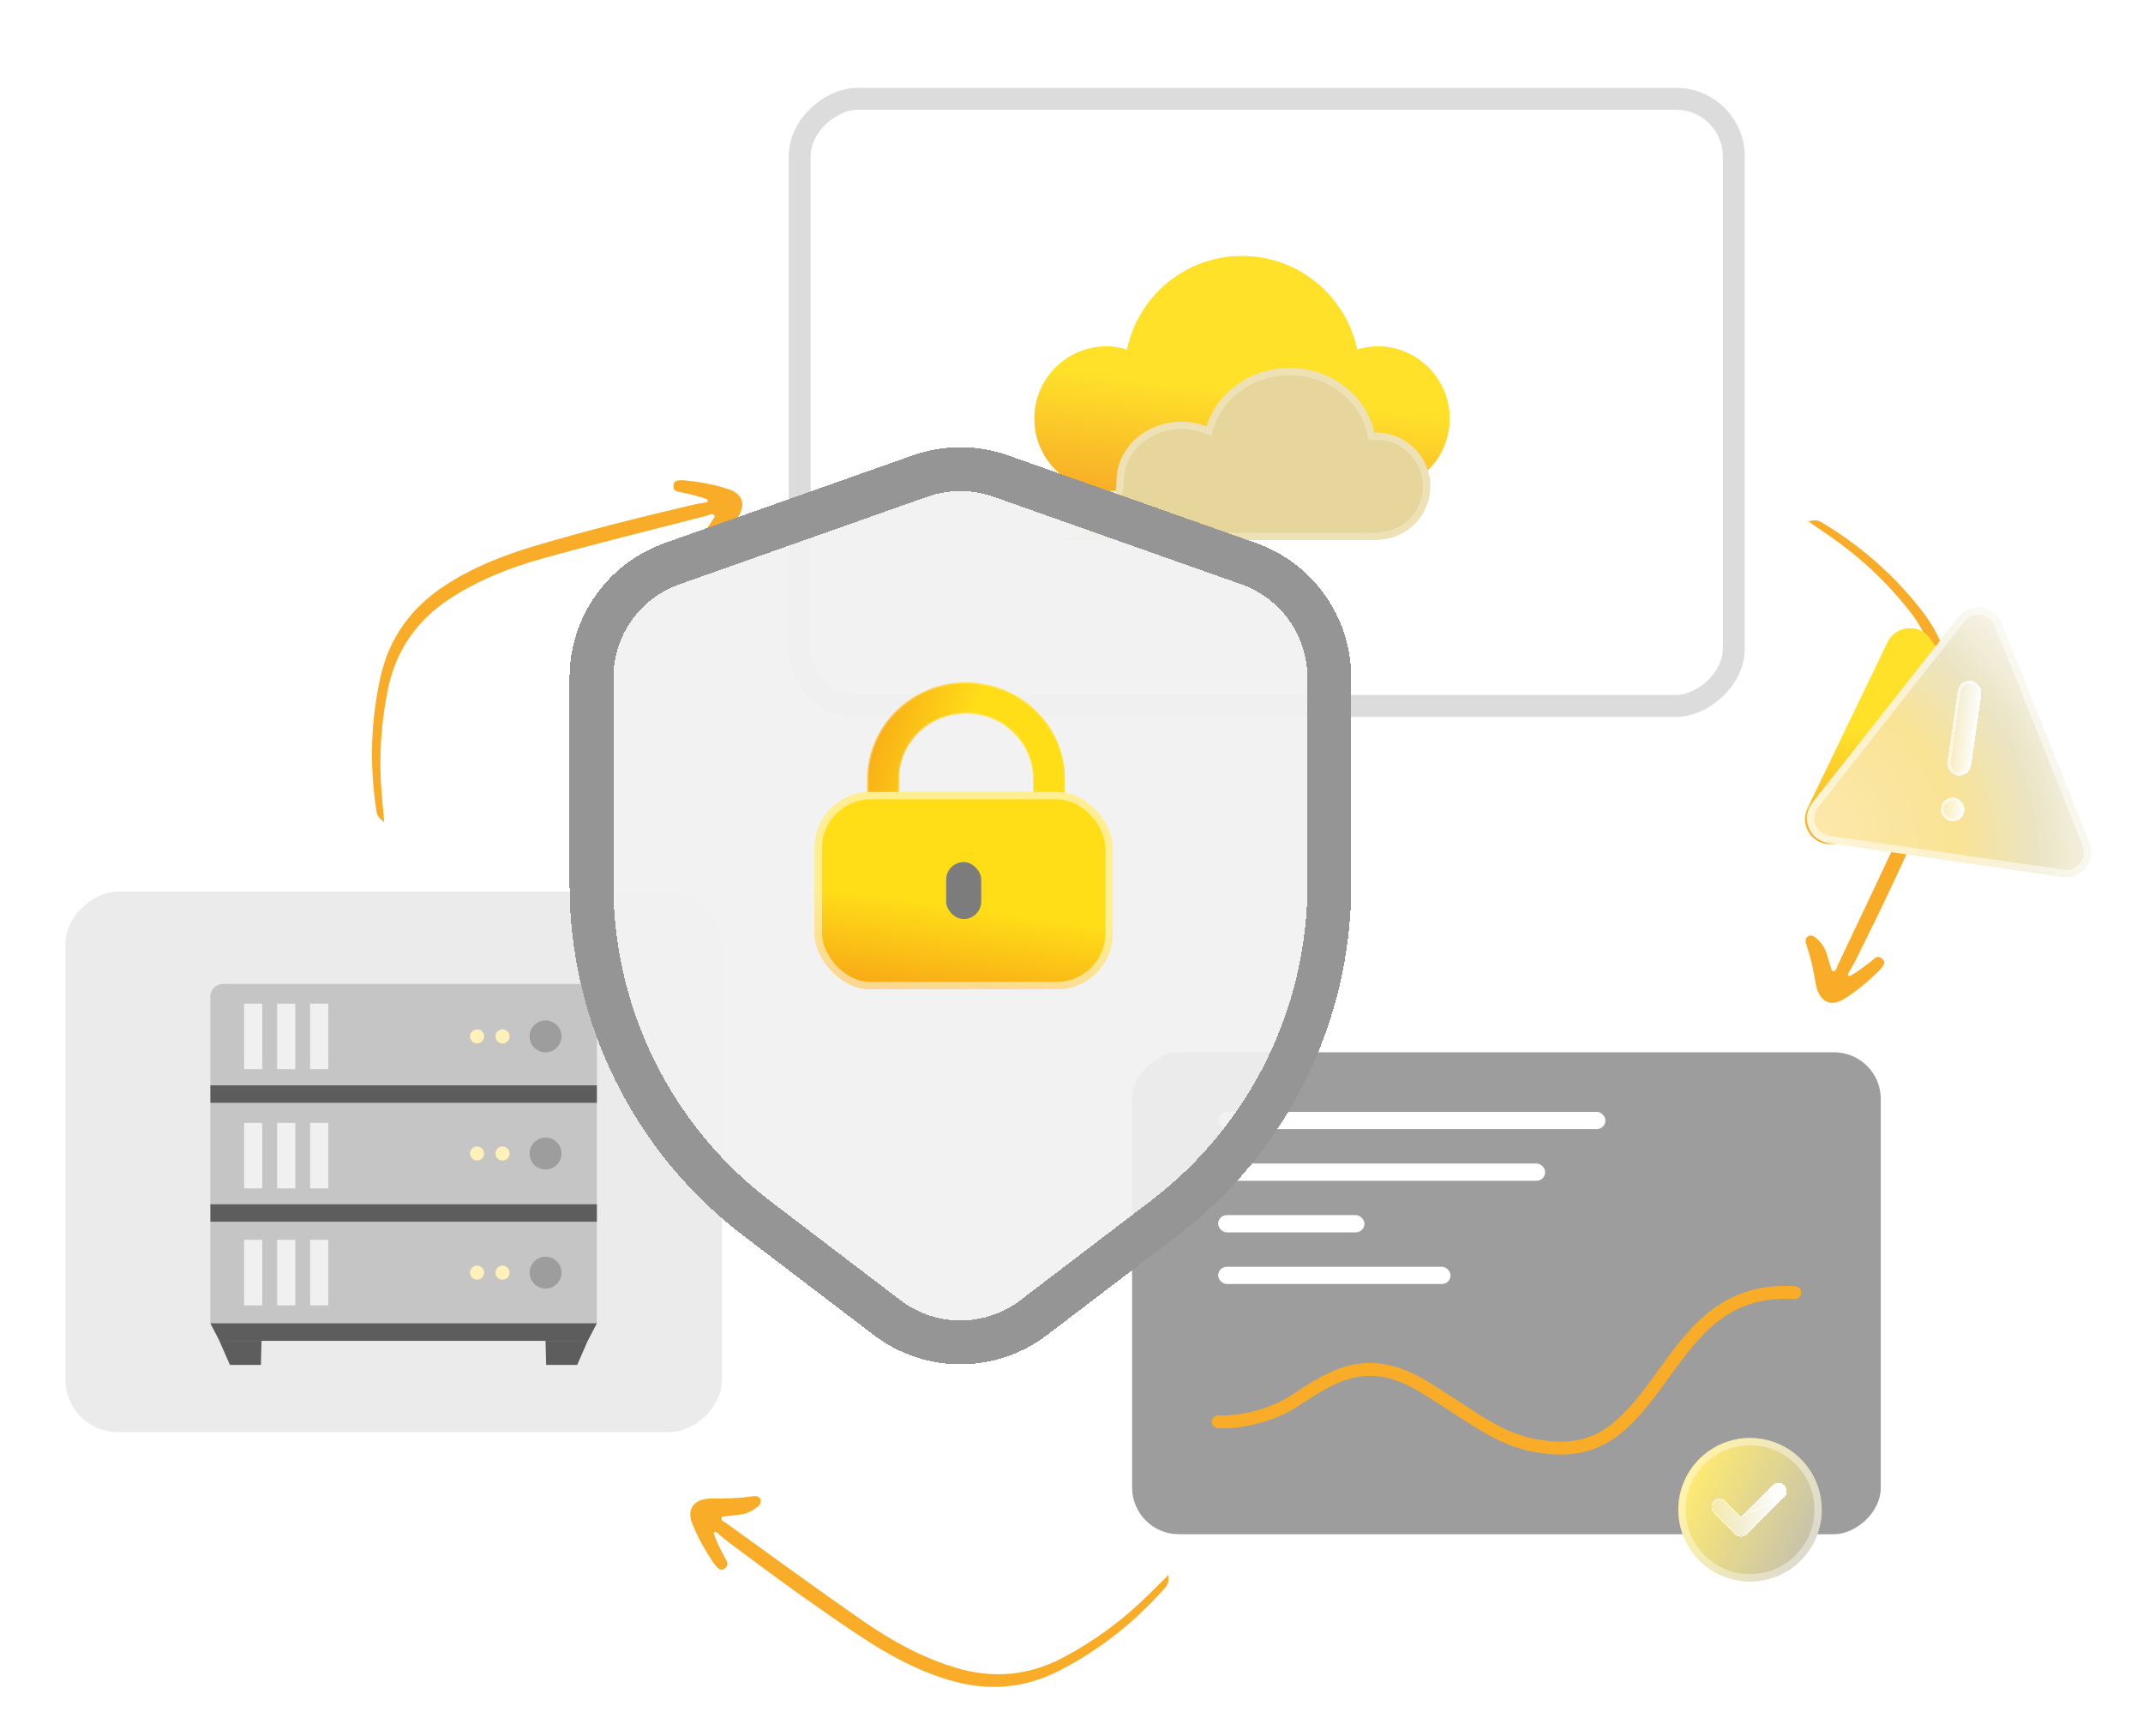 <svg width="400" height="324" viewBox="0 0 400 324" fill="none" xmlns="http://www.w3.org/2000/svg">
<g opacity="0.92">
<g filter="url(#filter0_d_1163_9362)">
<rect x="134.753" y="164.656" width="100.908" height="122.531" rx="9.789" transform="rotate(90 134.753 164.656)" fill="#E9E9E9"/>
</g>
<g filter="url(#filter1_dd_1163_9362)">
<path d="M41.654 181.91H109.023C110.337 181.91 111.414 182.971 111.414 184.302V200.824H39.262V184.286C39.262 182.971 40.323 181.91 41.654 181.91Z" fill="#C0C0C0"/>
<path d="M39.253 223.023L111.406 223.023L111.406 204.11L39.253 204.11L39.253 223.023Z" fill="#C0C0C0"/>
<path d="M39.253 245.236L111.406 245.236L111.406 226.323L39.253 226.323L39.253 245.236Z" fill="#C0C0C0"/>
<path d="M101.939 253.012H107.737L109.701 248.514H101.828L101.939 253.012Z" fill="#4F4F4F"/>
<path d="M48.702 253.012H42.92L40.94 248.514H48.813L48.702 253.012Z" fill="#4F4F4F"/>
<path d="M111.416 200.824H39.263V204.103H111.416V200.824Z" fill="#4F4F4F"/>
<path d="M111.416 223.016H39.263V226.295H111.416V223.016Z" fill="#4F4F4F"/>
<path d="M40.957 248.515H109.704L111.414 245.236H39.262L40.957 248.515Z" fill="#4F4F4F"/>
<path d="M101.831 194.679C103.475 194.679 104.809 193.345 104.809 191.701C104.809 190.056 103.475 188.723 101.831 188.723C100.186 188.723 98.853 190.056 98.853 191.701C98.853 193.345 100.186 194.679 101.831 194.679Z" fill="#959595"/>
<path d="M93.801 193.01C94.527 193.01 95.115 192.422 95.115 191.696C95.115 190.969 94.527 190.381 93.801 190.381C93.075 190.381 92.486 190.969 92.486 191.696C92.486 192.422 93.075 193.01 93.801 193.01Z" fill="#FFF0B2"/>
<path d="M89.049 193.01C89.775 193.01 90.363 192.422 90.363 191.696C90.363 190.969 89.775 190.381 89.049 190.381C88.323 190.381 87.734 190.969 87.734 191.696C87.734 192.422 88.323 193.01 89.049 193.01Z" fill="#FFF0B2"/>
<path d="M93.801 214.868C94.527 214.868 95.115 214.279 95.115 213.553C95.115 212.827 94.527 212.238 93.801 212.238C93.075 212.238 92.486 212.827 92.486 213.553C92.486 214.279 93.075 214.868 93.801 214.868Z" fill="#FFF0B2"/>
<path d="M89.049 214.868C89.775 214.868 90.363 214.279 90.363 213.553C90.363 212.827 89.775 212.238 89.049 212.238C88.323 212.238 87.734 212.827 87.734 213.553C87.734 214.279 88.323 214.868 89.049 214.868Z" fill="#FFF0B2"/>
<path d="M93.801 237.1C94.527 237.1 95.115 236.512 95.115 235.785C95.115 235.059 94.527 234.471 93.801 234.471C93.075 234.471 92.486 235.059 92.486 235.785C92.486 236.512 93.075 237.1 93.801 237.1Z" fill="#FFF0B2"/>
<path d="M89.049 237.1C89.775 237.1 90.363 236.512 90.363 235.785C90.363 235.059 89.775 234.471 89.049 234.471C88.323 234.471 87.734 235.059 87.734 235.785C87.734 236.512 88.323 237.1 89.049 237.1Z" fill="#FFF0B2"/>
<path d="M101.831 216.534C103.475 216.534 104.809 215.201 104.809 213.556C104.809 211.911 103.475 210.578 101.831 210.578C100.186 210.578 98.853 211.911 98.853 213.556C98.853 215.201 100.186 216.534 101.831 216.534Z" fill="#959595"/>
<path d="M101.831 238.761C103.475 238.761 104.809 237.427 104.809 235.783C104.809 234.138 103.475 232.805 101.831 232.805C100.186 232.805 98.853 234.138 98.853 235.783C98.853 237.427 100.186 238.761 101.831 238.761Z" fill="#959595"/>
<g opacity="0.75">
<path d="M61.278 185.588H57.888V197.817H61.278V185.588Z" fill="white"/>
<path d="M55.116 185.588H51.727V197.817H55.116V185.588Z" fill="white"/>
<path d="M48.955 185.588H45.565V197.817H48.955V185.588Z" fill="white"/>
</g>
<g opacity="0.75">
<path d="M61.279 207.834H57.889V220.063H61.279V207.834Z" fill="white"/>
<path d="M55.119 207.834H51.729V220.063H55.119V207.834Z" fill="white"/>
<path d="M48.956 207.834H45.566V220.063H48.956V207.834Z" fill="white"/>
</g>
<g opacity="0.75">
<path d="M61.279 229.662H57.889V241.891H61.279V229.662Z" fill="white"/>
<path d="M55.117 229.662H51.727V241.891H55.117V229.662Z" fill="white"/>
<path d="M48.956 229.662H45.566V241.891H48.956V229.662Z" fill="white"/>
</g>
</g>
<g filter="url(#filter2_d_1163_9362)">
<rect x="321.578" y="18.75" width="109.227" height="170.266" rx="8.726" transform="rotate(90 321.578 18.75)" fill="white"/>
<rect x="323.623" y="16.705" width="113.318" height="174.357" rx="10.771" transform="rotate(90 323.623 16.705)" stroke="#D9D9D9" stroke-width="4.091"/>
</g>
<g filter="url(#filter3_d_1163_9362)">
<path d="M257.121 62.925C255.787 62.925 254.518 63.182 253.298 63.535C251.242 53.56 242.423 46.059 231.838 46.059C221.252 46.059 212.434 53.56 210.378 63.535C209.157 63.166 207.888 62.925 206.555 62.925C199.102 62.925 193.078 68.964 193.078 76.401C193.078 83.854 199.118 89.878 206.555 89.878H209.141C209.173 89.541 209.189 89.219 209.189 88.882C209.189 82.907 213.06 87.822 219.582 87.822C221.204 87.822 227.806 88.336 229.219 88.882C231.115 82.714 234.087 87.822 241.267 87.822C248.896 87.822 254.278 77.06 255.723 83.806C255.836 83.806 263.064 93.203 259.739 86.216C264.076 86.216 264.397 82.859 265.714 86.762C268.686 84.288 270.565 80.562 270.565 76.401C270.597 68.964 264.574 62.925 257.121 62.925Z" fill="#FFDE18"/>
<path d="M257.121 62.925C255.787 62.925 254.518 63.182 253.298 63.535C251.242 53.56 242.423 46.059 231.838 46.059C221.252 46.059 212.434 53.56 210.378 63.535C209.157 63.166 207.888 62.925 206.555 62.925C199.102 62.925 193.078 68.964 193.078 76.401C193.078 83.854 199.118 89.878 206.555 89.878H209.141C209.173 89.541 209.189 89.219 209.189 88.882C209.189 82.907 213.06 87.822 219.582 87.822C221.204 87.822 227.806 88.336 229.219 88.882C231.115 82.714 234.087 87.822 241.267 87.822C248.896 87.822 254.278 77.06 255.723 83.806C255.836 83.806 263.064 93.203 259.739 86.216C264.076 86.216 264.397 82.859 265.714 86.762C268.686 84.288 270.565 80.562 270.565 76.401C270.597 68.964 264.574 62.925 257.121 62.925Z" fill="url(#paint0_linear_1163_9362)"/>
</g>
<g filter="url(#filter4_d_1163_9362)">
<path d="M266.968 89.032C266.968 83.492 262.452 78.985 256.864 78.985C256.748 78.985 256.65 79.018 256.534 79.018C255.051 72.133 248.54 66.938 240.711 66.938C233.343 66.938 227.146 71.543 225.217 77.838C223.767 77.28 222.184 76.969 220.52 76.969C213.828 76.969 208.405 81.919 208.405 88.016C208.405 94.114 202.982 99.064 196.29 99.064H220.536H224.574H256.897C257.111 99.064 257.309 99.047 257.49 98.998C262.765 98.703 266.968 94.376 266.968 89.032Z" fill="url(#paint1_linear_1163_9362)"/>
<path d="M255.868 79.161L255.984 79.699H256.534C256.645 79.699 256.743 79.684 256.794 79.677L256.802 79.675C256.862 79.666 256.866 79.667 256.864 79.667C262.078 79.667 266.286 83.872 266.286 89.032C266.286 94.007 262.373 98.042 257.452 98.317L257.381 98.321L257.312 98.34C257.212 98.367 257.081 98.382 256.897 98.382H224.574H220.536H202.279C206.312 96.421 209.087 92.538 209.087 88.016C209.087 82.353 214.144 77.651 220.52 77.651C222.099 77.651 223.598 77.946 224.973 78.474L225.655 78.736L225.869 78.037C227.704 72.047 233.624 67.619 240.711 67.619C248.244 67.619 254.457 72.615 255.868 79.161Z" stroke="white" stroke-opacity="0.25" stroke-width="1.364"/>
</g>
<g filter="url(#filter5_d_1163_9362)">
<rect x="351.058" y="194.656" width="89.952" height="139.747" rx="8.726" transform="rotate(90 351.058 194.656)" fill="#959595"/>
</g>
<rect x="227.375" y="226.787" width="27.307" height="3.213" rx="1.606" fill="white"/>
<rect x="227.375" y="207.516" width="72.284" height="3.213" rx="1.606" fill="white"/>
<rect x="227.375" y="236.426" width="43.37" height="3.213" rx="1.606" fill="white"/>
<rect x="227.375" y="217.156" width="61.04" height="3.213" rx="1.606" fill="white"/>
<path d="M227.375 265.341C230.32 265.608 236.903 264.611 241.832 261.325C249.06 256.506 255.485 252.49 265.926 258.916C276.367 265.341 280.383 269.356 289.217 270.159C298.052 270.962 302.871 266.947 309.296 258.112C315.721 249.278 321.343 240.443 334.996 241.246" stroke="#F7A515" stroke-width="2.409" stroke-linecap="round" stroke-linejoin="round"/>
<g filter="url(#filter6_d_1163_9362)">
<path d="M326.656 295.151C334.048 295.151 340.04 289.159 340.04 281.767C340.04 274.375 334.048 268.383 326.656 268.383C319.264 268.383 313.271 274.375 313.271 281.767C313.271 289.159 319.264 295.151 326.656 295.151Z" fill="url(#paint2_linear_1163_9362)"/>
<path d="M326.656 295.151C334.048 295.151 340.04 289.159 340.04 281.767C340.04 274.375 334.048 268.383 326.656 268.383C319.264 268.383 313.271 274.375 313.271 281.767C313.271 289.159 319.264 295.151 326.656 295.151Z" fill="white" fill-opacity="0.2"/>
<path d="M339.358 281.767C339.358 288.782 333.671 294.469 326.656 294.469C319.64 294.469 313.953 288.782 313.953 281.767C313.953 274.752 319.64 269.065 326.656 269.065C333.671 269.065 339.358 274.752 339.358 281.767Z" stroke="white" stroke-opacity="0.4" stroke-width="1.364"/>
</g>
<g filter="url(#filter7_bd_1163_9362)">
<path d="M319.885 282.305C319.6 282.019 319.44 281.632 319.44 281.228C319.44 280.825 319.6 280.437 319.885 280.151C320.172 279.866 320.56 279.706 320.964 279.706C321.368 279.706 321.756 279.866 322.043 280.151L324.995 283.103L330.858 277.24C331.455 276.646 332.422 276.646 333.015 277.24C333.157 277.381 333.27 277.549 333.347 277.734C333.423 277.919 333.463 278.117 333.463 278.317C333.463 278.517 333.423 278.716 333.347 278.9C333.27 279.085 333.157 279.253 333.015 279.394L326.019 286.391C325.884 286.525 325.725 286.632 325.549 286.705C325.373 286.778 325.185 286.815 324.995 286.815C324.805 286.815 324.616 286.778 324.441 286.705C324.265 286.632 324.105 286.525 323.971 286.391L319.885 282.305Z" fill="url(#paint3_linear_1163_9362)" shape-rendering="crispEdges"/>
<path d="M333.347 278.9C333.27 279.085 333.157 279.253 333.015 279.394L325.032 283.066L330.858 277.24C331.455 276.646 332.422 276.646 333.015 277.24C333.157 277.381 333.27 277.549 333.347 277.734C333.423 277.919 333.463 278.117 333.463 278.317C333.463 278.517 333.423 278.716 333.347 278.9ZM324.957 283.141L324.995 283.179L325.032 283.141L330.895 277.278C331.472 276.705 332.405 276.705 332.978 277.278L332.978 277.278C333.115 277.414 333.223 277.576 333.298 277.754C333.372 277.933 333.41 278.124 333.41 278.317C333.41 278.51 333.372 278.702 333.298 278.88C333.223 279.058 333.115 279.22 332.978 279.357L332.978 279.357L325.981 286.353L325.981 286.353C325.852 286.483 325.698 286.585 325.529 286.656C325.359 286.726 325.178 286.762 324.995 286.762C324.812 286.762 324.63 286.726 324.461 286.656C324.292 286.585 324.138 286.483 324.008 286.353L324.008 286.353L319.923 282.268C319.923 282.268 319.923 282.268 319.923 282.268C319.648 281.992 319.493 281.618 319.493 281.228C319.493 280.839 319.648 280.465 319.923 280.189C320.199 279.914 320.574 279.759 320.964 279.759C321.354 279.759 321.728 279.914 322.005 280.189C322.005 280.189 322.005 280.189 322.005 280.189L324.957 283.141Z" stroke="white" stroke-width="0.106" shape-rendering="crispEdges"/>
</g>
<path d="M132.149 93.276C130.727 92.651 129.194 92.347 127.678 91.986C127.236 91.887 126.779 91.844 126.349 91.71C125.842 91.556 125.686 91.131 125.7 90.64C125.706 90.12 125.981 89.756 126.478 89.675C126.916 89.609 127.383 89.609 127.83 89.654C130.623 89.943 133.376 90.428 136.04 91.321C138.603 92.179 139.258 94.159 137.769 96.455C137.643 96.644 137.505 96.826 137.365 96.999C135.738 98.896 134.175 100.839 132.861 102.974C132.506 103.546 132.076 104.262 131.277 103.948C130.523 103.652 130.602 102.822 130.629 102.152C130.672 101.073 131.027 100.076 131.614 99.172C132.232 98.229 132.85 97.286 133.454 96.368C132.987 95.632 132.451 96.108 132.026 96.222C121.91 98.818 111.784 101.334 101.715 104.105C95.441 105.838 89.382 108.176 83.884 111.795C77.761 115.83 73.913 121.391 72.423 128.559C71.069 135.11 70.668 141.738 71.263 148.409C71.41 150.039 71.549 151.68 71.715 153.46C70.532 152.45 70.403 152.278 70.221 151.093C68.969 142.784 69.196 134.503 71.033 126.309C72.666 119.02 76.761 113.414 82.992 109.319C88.166 105.921 93.856 103.671 99.74 101.918C109.387 99.043 119.141 96.606 128.941 94.301C129.964 94.058 131.013 93.912 132.039 93.72C132.071 93.566 132.102 93.413 132.143 93.257L132.149 93.276Z" fill="#F7A515"/>
<path d="M345.166 182.214C346.554 181.519 347.768 180.535 349.015 179.599C349.373 179.323 349.699 178.999 350.076 178.754C350.519 178.461 350.945 178.613 351.314 178.938C351.71 179.274 351.814 179.719 351.559 180.153C351.329 180.532 351.032 180.891 350.711 181.206C348.704 183.17 346.572 184.977 344.182 186.457C341.885 187.879 339.943 187.118 339.129 184.505C339.064 184.288 339.012 184.065 338.969 183.847C338.549 181.383 338.053 178.94 337.251 176.565C337.038 175.926 336.761 175.138 337.514 174.724C338.223 174.334 338.811 174.924 339.309 175.374C340.112 176.096 340.652 177.006 340.972 178.035C341.302 179.113 341.633 180.191 341.953 181.242C342.817 181.353 342.794 180.637 342.978 180.237C347.445 170.797 351.98 161.399 356.283 151.884C358.958 145.951 361.031 139.796 361.761 133.254C362.569 125.966 360.751 119.453 356.189 113.726C352.015 108.499 347.174 103.955 341.661 100.151C340.314 99.222 338.962 98.28 337.487 97.27C339.02 97.006 339.235 97.017 340.263 97.633C347.455 101.98 353.679 107.446 358.808 114.094C363.372 120.009 365.067 126.741 364.236 134.151C363.543 140.302 361.638 146.116 359.226 151.762C355.274 161.02 350.916 170.08 346.427 179.091C345.96 180.033 345.402 180.934 344.894 181.846C344.992 181.968 345.09 182.091 345.184 182.222L345.166 182.214Z" fill="#F7A515"/>
<path d="M133.198 286.056C133.629 287.548 134.378 288.919 135.073 290.315C135.279 290.718 135.539 291.096 135.712 291.512C135.919 292.001 135.692 292.392 135.306 292.696C134.904 293.025 134.447 293.046 134.067 292.717C133.736 292.423 133.436 292.065 133.185 291.692C131.616 289.363 130.226 286.938 129.203 284.321C128.22 281.804 129.321 280.032 132.038 279.704C132.264 279.679 132.492 279.668 132.714 279.666C135.213 279.699 137.706 279.654 140.187 279.295C140.854 279.201 141.679 279.072 141.95 279.888C142.206 280.655 141.519 281.127 140.986 281.535C140.13 282.194 139.137 282.56 138.067 282.689C136.947 282.818 135.827 282.948 134.735 283.073C134.47 283.902 135.178 284.009 135.538 284.263C144.013 290.366 152.434 296.528 161.012 302.483C166.362 306.189 172.04 309.343 178.342 311.245C185.363 313.361 192.098 312.752 198.556 309.303C204.453 306.145 209.798 302.207 214.538 297.475C215.696 296.318 216.867 295.159 218.127 293.891C218.11 295.447 218.06 295.656 217.267 296.556C211.69 302.841 205.187 307.972 197.719 311.812C191.076 315.229 184.148 315.677 177.011 313.517C171.088 311.721 165.715 308.795 160.599 305.4C152.21 299.836 144.089 293.909 136.041 287.862C135.199 287.232 134.414 286.52 133.609 285.855C133.471 285.93 133.333 286.004 133.187 286.072L133.198 286.056Z" fill="#F7A515"/>
<g filter="url(#filter8_d_1163_9362)">
<path d="M352.306 118.139C353.864 114.907 358.336 114.574 360.356 117.539L379.725 145.974C381.744 148.939 379.797 152.978 376.219 153.245L341.91 155.802C338.332 156.069 335.807 152.362 337.365 149.13L352.306 118.139Z" fill="url(#paint4_linear_1163_9362)"/>
</g>
<g filter="url(#filter9_d_1163_9362)">
<path d="M365.621 114.839C367.841 112.02 372.279 112.662 373.61 115.993L390.001 157.026C391.332 160.358 388.557 163.881 385.006 163.367L341.276 157.046C337.725 156.533 336.061 152.368 338.281 149.55L365.621 114.839Z" fill="url(#paint5_radial_1163_9362)"/>
<path d="M372.977 116.246L389.368 157.279C390.504 160.123 388.135 163.131 385.104 162.692L341.373 156.371C338.342 155.933 336.922 152.378 338.817 149.972L366.157 115.26C368.052 112.854 371.841 113.402 372.977 116.246Z" stroke="white" stroke-opacity="0.53" stroke-width="1.364"/>
</g>
<g filter="url(#filter10_d_1163_9362)">
<rect x="365.729" y="126.742" width="4.465" height="17.859" rx="2.232" transform="rotate(8.225 365.729 126.742)" fill="url(#paint6_linear_1163_9362)" fill-opacity="0.89" shape-rendering="crispEdges"/>
<rect x="365.977" y="127.074" width="3.879" height="17.273" rx="1.939" transform="rotate(8.225 365.977 127.074)" stroke="white" stroke-opacity="0.53" stroke-width="0.586" shape-rendering="crispEdges"/>
</g>
<g filter="url(#filter11_d_1163_9362)">
<rect x="362.576" y="148.559" width="4.465" height="4.465" rx="2.232" transform="rotate(8.225 362.576 148.559)" fill="url(#paint7_linear_1163_9362)" fill-opacity="0.89" shape-rendering="crispEdges"/>
<rect x="362.824" y="148.891" width="3.879" height="3.879" rx="1.939" transform="rotate(8.225 362.824 148.891)" stroke="white" stroke-opacity="0.53" stroke-width="0.586" shape-rendering="crispEdges"/>
</g>
</g>
<g filter="url(#filter12_d_1163_9362)">
<path d="M106.312 124.754C106.312 113.449 113.438 103.373 124.097 99.607L170.379 83.253C176.129 81.221 182.401 81.221 188.151 83.253L234.433 99.607C245.092 103.373 252.219 113.449 252.219 124.754V163.374C252.219 189.08 240.217 213.313 219.769 228.892L195.429 247.436C185.881 254.711 172.649 254.711 163.101 247.436L138.761 228.892C118.313 213.313 106.312 189.08 106.312 163.374L106.312 124.754Z" fill="#F2F2F2" fill-opacity="0.93" shape-rendering="crispEdges"/>
<path d="M248.128 124.754V163.374C248.128 187.804 236.722 210.832 217.29 225.638L192.95 244.182C184.866 250.341 173.664 250.341 165.581 244.182L141.24 225.638C121.808 210.832 110.402 187.804 110.402 163.374V124.754C110.402 115.183 116.436 106.652 125.46 103.464L171.742 87.11C176.61 85.39 181.92 85.39 186.788 87.11L233.07 103.464C242.094 106.652 248.128 115.183 248.128 124.754Z" stroke="#959595" stroke-width="8.182" shape-rendering="crispEdges"/>
</g>
<g filter="url(#filter13_bd_1163_9362)">
<path d="M198.775 145.378V177.256C197.587 176.924 196.654 177.256 195.364 177.256L192.835 176.758V145.378C192.835 138.64 187.235 133.163 180.344 133.163C173.454 133.163 167.853 138.607 167.819 145.312V176.758L165.969 177.256C164.645 177.256 163.067 176.924 161.879 177.289V145.378C161.913 135.42 170.161 127.354 180.276 127.354C190.527 127.354 198.775 135.42 198.775 145.378Z" fill="url(#paint8_linear_1163_9362)"/>
<path d="M198.775 145.378V177.256C197.587 176.924 196.654 177.256 195.364 177.256L192.835 176.758V145.378C192.835 138.64 187.235 133.163 180.344 133.163C173.454 133.163 167.853 138.607 167.819 145.312V176.758L165.969 177.256C164.645 177.256 163.067 176.924 161.879 177.289V145.378C161.913 135.42 170.161 127.354 180.276 127.354C190.527 127.354 198.775 135.42 198.775 145.378Z" fill="url(#paint9_linear_1163_9362)"/>
<path d="M167.679 145.311V145.312V176.651L165.951 177.116C165.539 177.115 165.107 177.082 164.664 177.049C164.406 177.029 164.144 177.01 163.881 176.996C163.238 176.962 162.594 176.964 162.019 177.105V145.379C162.052 135.499 170.236 127.493 180.276 127.493C190.453 127.493 198.636 135.5 198.636 145.378V177.076C198.09 176.949 197.595 176.954 197.097 176.992C196.926 177.005 196.756 177.022 196.584 177.039C196.204 177.076 195.814 177.115 195.378 177.116L192.975 176.643V145.378C192.975 138.56 187.309 133.023 180.344 133.023C173.38 133.023 167.714 138.526 167.679 145.311Z" stroke="url(#paint10_linear_1163_9362)" stroke-width="0.279"/>
</g>
<g filter="url(#filter14_d_1163_9362)">
<rect x="152.062" y="147.812" width="55.629" height="36.813" rx="10.475" fill="url(#paint11_linear_1163_9362)"/>
<rect x="152.744" y="148.494" width="54.265" height="35.449" rx="9.793" stroke="white" stroke-opacity="0.53" stroke-width="1.364"/>
</g>
<g filter="url(#filter15_bd_1163_9362)">
<rect x="176.603" y="160.896" width="6.545" height="10.635" rx="3.272" fill="#7C7C7C"/>
</g>
<defs>
<filter id="filter0_d_1163_9362" x="5.285" y="159.453" width="136.406" height="114.784" filterUnits="userSpaceOnUse" color-interpolation-filters="sRGB">
<feFlood flood-opacity="0" result="BackgroundImageFix"/>
<feColorMatrix in="SourceAlpha" type="matrix" values="0 0 0 0 0 0 0 0 0 0 0 0 0 0 0 0 0 0 127 0" result="hardAlpha"/>
<feOffset dy="1.734"/>
<feGaussianBlur stdDeviation="3.469"/>
<feComposite in2="hardAlpha" operator="out"/>
<feColorMatrix type="matrix" values="0 0 0 0 0 0 0 0 0 0 0 0 0 0 0 0 0 0 0.15 0"/>
<feBlend mode="normal" in2="BackgroundImageFix" result="effect1_dropShadow_1163_9362"/>
<feBlend mode="normal" in="SourceGraphic" in2="effect1_dropShadow_1163_9362" result="shape"/>
</filter>
<filter id="filter1_dd_1163_9362" x="29.96" y="172.617" width="90.749" height="89.687" filterUnits="userSpaceOnUse" color-interpolation-filters="sRGB">
<feFlood flood-opacity="0" result="BackgroundImageFix"/>
<feColorMatrix in="SourceAlpha" type="matrix" values="0 0 0 0 0 0 0 0 0 0 0 0 0 0 0 0 0 0 127 0" result="hardAlpha"/>
<feOffset/>
<feGaussianBlur stdDeviation="4.646"/>
<feComposite in2="hardAlpha" operator="out"/>
<feColorMatrix type="matrix" values="0 0 0 0 0 0 0 0 0 0 0 0 0 0 0 0 0 0 0.2 0"/>
<feBlend mode="normal" in2="BackgroundImageFix" result="effect1_dropShadow_1163_9362"/>
<feColorMatrix in="SourceAlpha" type="matrix" values="0 0 0 0 0 0 0 0 0 0 0 0 0 0 0 0 0 0 127 0" result="hardAlpha"/>
<feOffset dy="1.734"/>
<feGaussianBlur stdDeviation="3.469"/>
<feComposite in2="hardAlpha" operator="out"/>
<feColorMatrix type="matrix" values="0 0 0 0 0 0 0 0 0 0 0 0 0 0 0 0 0 0 0.15 0"/>
<feBlend mode="normal" in2="effect1_dropShadow_1163_9362" result="effect2_dropShadow_1163_9362"/>
<feBlend mode="normal" in="SourceGraphic" in2="effect2_dropShadow_1163_9362" result="shape"/>
</filter>
<filter id="filter2_d_1163_9362" x="140.283" y="9.455" width="192.323" height="131.286" filterUnits="userSpaceOnUse" color-interpolation-filters="sRGB">
<feFlood flood-opacity="0" result="BackgroundImageFix"/>
<feColorMatrix in="SourceAlpha" type="matrix" values="0 0 0 0 0 0 0 0 0 0 0 0 0 0 0 0 0 0 127 0" result="hardAlpha"/>
<feOffset dy="1.734"/>
<feGaussianBlur stdDeviation="3.469"/>
<feComposite in2="hardAlpha" operator="out"/>
<feColorMatrix type="matrix" values="0 0 0 0 0 0 0 0 0 0 0 0 0 0 0 0 0 0 0.15 0"/>
<feBlend mode="normal" in2="BackgroundImageFix" result="effect1_dropShadow_1163_9362"/>
<feBlend mode="normal" in="SourceGraphic" in2="effect1_dropShadow_1163_9362" result="shape"/>
</filter>
<filter id="filter3_d_1163_9362" x="186.14" y="40.855" width="91.363" height="57.696" filterUnits="userSpaceOnUse" color-interpolation-filters="sRGB">
<feFlood flood-opacity="0" result="BackgroundImageFix"/>
<feColorMatrix in="SourceAlpha" type="matrix" values="0 0 0 0 0 0 0 0 0 0 0 0 0 0 0 0 0 0 127 0" result="hardAlpha"/>
<feOffset dy="1.734"/>
<feGaussianBlur stdDeviation="3.469"/>
<feComposite in2="hardAlpha" operator="out"/>
<feColorMatrix type="matrix" values="0 0 0 0 0 0 0 0 0 0 0 0 0 0 0 0 0 0 0.15 0"/>
<feBlend mode="normal" in2="BackgroundImageFix" result="effect1_dropShadow_1163_9362"/>
<feBlend mode="normal" in="SourceGraphic" in2="effect1_dropShadow_1163_9362" result="shape"/>
</filter>
<filter id="filter4_d_1163_9362" x="189.352" y="61.734" width="84.553" height="46.002" filterUnits="userSpaceOnUse" color-interpolation-filters="sRGB">
<feFlood flood-opacity="0" result="BackgroundImageFix"/>
<feColorMatrix in="SourceAlpha" type="matrix" values="0 0 0 0 0 0 0 0 0 0 0 0 0 0 0 0 0 0 127 0" result="hardAlpha"/>
<feOffset dy="1.734"/>
<feGaussianBlur stdDeviation="3.469"/>
<feComposite in2="hardAlpha" operator="out"/>
<feColorMatrix type="matrix" values="0 0 0 0 0 0 0 0 0 0 0 0 0 0 0 0 0 0 0.15 0"/>
<feBlend mode="normal" in2="BackgroundImageFix" result="effect1_dropShadow_1163_9362"/>
<feBlend mode="normal" in="SourceGraphic" in2="effect1_dropShadow_1163_9362" result="shape"/>
</filter>
<filter id="filter5_d_1163_9362" x="204.374" y="189.453" width="153.622" height="103.827" filterUnits="userSpaceOnUse" color-interpolation-filters="sRGB">
<feFlood flood-opacity="0" result="BackgroundImageFix"/>
<feColorMatrix in="SourceAlpha" type="matrix" values="0 0 0 0 0 0 0 0 0 0 0 0 0 0 0 0 0 0 127 0" result="hardAlpha"/>
<feOffset dy="1.734"/>
<feGaussianBlur stdDeviation="3.469"/>
<feComposite in2="hardAlpha" operator="out"/>
<feColorMatrix type="matrix" values="0 0 0 0 0 0 0 0 0 0 0 0 0 0 0 0 0 0 0.15 0"/>
<feBlend mode="normal" in2="BackgroundImageFix" result="effect1_dropShadow_1163_9362"/>
<feBlend mode="normal" in="SourceGraphic" in2="effect1_dropShadow_1163_9362" result="shape"/>
</filter>
<filter id="filter6_d_1163_9362" x="308.768" y="263.88" width="35.775" height="35.774" filterUnits="userSpaceOnUse" color-interpolation-filters="sRGB">
<feFlood flood-opacity="0" result="BackgroundImageFix"/>
<feColorMatrix in="SourceAlpha" type="matrix" values="0 0 0 0 0 0 0 0 0 0 0 0 0 0 0 0 0 0 127 0" result="hardAlpha"/>
<feOffset/>
<feGaussianBlur stdDeviation="2.252"/>
<feComposite in2="hardAlpha" operator="out"/>
<feColorMatrix type="matrix" values="0 0 0 0 0 0 0 0 0 0 0 0 0 0 0 0 0 0 0.2 0"/>
<feBlend mode="normal" in2="BackgroundImageFix" result="effect1_dropShadow_1163_9362"/>
<feBlend mode="normal" in="SourceGraphic" in2="effect1_dropShadow_1163_9362" result="shape"/>
</filter>
<filter id="filter7_bd_1163_9362" x="306.148" y="263.503" width="40.608" height="36.604" filterUnits="userSpaceOnUse" color-interpolation-filters="sRGB">
<feFlood flood-opacity="0" result="BackgroundImageFix"/>
<feGaussianBlur in="BackgroundImageFix" stdDeviation="6.646"/>
<feComposite in2="SourceAlpha" operator="in" result="effect1_backgroundBlur_1163_9362"/>
<feColorMatrix in="SourceAlpha" type="matrix" values="0 0 0 0 0 0 0 0 0 0 0 0 0 0 0 0 0 0 127 0" result="hardAlpha"/>
<feOffset/>
<feGaussianBlur stdDeviation="0.89"/>
<feComposite in2="hardAlpha" operator="out"/>
<feColorMatrix type="matrix" values="0 0 0 0 0 0 0 0 0 0 0 0 0 0 0 0 0 0 0.12 0"/>
<feBlend mode="normal" in2="effect1_backgroundBlur_1163_9362" result="effect2_dropShadow_1163_9362"/>
<feBlend mode="normal" in="SourceGraphic" in2="effect2_dropShadow_1163_9362" result="shape"/>
</filter>
<filter id="filter8_d_1163_9362" x="329.958" y="110.299" width="57.52" height="54.19" filterUnits="userSpaceOnUse" color-interpolation-filters="sRGB">
<feFlood flood-opacity="0" result="BackgroundImageFix"/>
<feColorMatrix in="SourceAlpha" type="matrix" values="0 0 0 0 0 0 0 0 0 0 0 0 0 0 0 0 0 0 127 0" result="hardAlpha"/>
<feOffset dy="1.734"/>
<feGaussianBlur stdDeviation="3.469"/>
<feComposite in2="hardAlpha" operator="out"/>
<feColorMatrix type="matrix" values="0 0 0 0 0 0 0 0 0 0 0 0 0 0 0 0 0 0 0.15 0"/>
<feBlend mode="normal" in2="BackgroundImageFix" result="effect1_dropShadow_1163_9362"/>
<feBlend mode="normal" in="SourceGraphic" in2="effect1_dropShadow_1163_9362" result="shape"/>
</filter>
<filter id="filter9_d_1163_9362" x="336.087" y="112.168" width="55.443" height="52.737" filterUnits="userSpaceOnUse" color-interpolation-filters="sRGB">
<feFlood flood-opacity="0" result="BackgroundImageFix"/>
<feColorMatrix in="SourceAlpha" type="matrix" values="0 0 0 0 0 0 0 0 0 0 0 0 0 0 0 0 0 0 127 0" result="hardAlpha"/>
<feOffset dy="0.297"/>
<feGaussianBlur stdDeviation="0.595"/>
<feComposite in2="hardAlpha" operator="out"/>
<feColorMatrix type="matrix" values="0 0 0 0 0 0 0 0 0 0 0 0 0 0 0 0 0 0 0.25 0"/>
<feBlend mode="normal" in2="BackgroundImageFix" result="effect1_dropShadow_1163_9362"/>
<feBlend mode="normal" in="SourceGraphic" in2="effect1_dropShadow_1163_9362" result="shape"/>
</filter>
<filter id="filter10_d_1163_9362" x="359.719" y="123.288" width="13.883" height="25.222" filterUnits="userSpaceOnUse" color-interpolation-filters="sRGB">
<feFlood flood-opacity="0" result="BackgroundImageFix"/>
<feColorMatrix in="SourceAlpha" type="matrix" values="0 0 0 0 0 0 0 0 0 0 0 0 0 0 0 0 0 0 127 0" result="hardAlpha"/>
<feOffset/>
<feGaussianBlur stdDeviation="1.875"/>
<feComposite in2="hardAlpha" operator="out"/>
<feColorMatrix type="matrix" values="0 0 0 0 0 0 0 0 0 0 0 0 0 0 0 0 0 0 0.12 0"/>
<feBlend mode="normal" in2="BackgroundImageFix" result="effect1_dropShadow_1163_9362"/>
<feBlend mode="normal" in="SourceGraphic" in2="effect1_dropShadow_1163_9362" result="shape"/>
</filter>
<filter id="filter11_d_1163_9362" x="358.482" y="145.105" width="11.967" height="11.966" filterUnits="userSpaceOnUse" color-interpolation-filters="sRGB">
<feFlood flood-opacity="0" result="BackgroundImageFix"/>
<feColorMatrix in="SourceAlpha" type="matrix" values="0 0 0 0 0 0 0 0 0 0 0 0 0 0 0 0 0 0 127 0" result="hardAlpha"/>
<feOffset/>
<feGaussianBlur stdDeviation="1.875"/>
<feComposite in2="hardAlpha" operator="out"/>
<feColorMatrix type="matrix" values="0 0 0 0 0 0 0 0 0 0 0 0 0 0 0 0 0 0 0.12 0"/>
<feBlend mode="normal" in2="BackgroundImageFix" result="effect1_dropShadow_1163_9362"/>
<feBlend mode="normal" in="SourceGraphic" in2="effect1_dropShadow_1163_9362" result="shape"/>
</filter>
<filter id="filter12_d_1163_9362" x="99.374" y="76.525" width="159.783" height="185.04" filterUnits="userSpaceOnUse" color-interpolation-filters="sRGB">
<feFlood flood-opacity="0" result="BackgroundImageFix"/>
<feColorMatrix in="SourceAlpha" type="matrix" values="0 0 0 0 0 0 0 0 0 0 0 0 0 0 0 0 0 0 127 0" result="hardAlpha"/>
<feOffset dy="1.734"/>
<feGaussianBlur stdDeviation="3.469"/>
<feComposite in2="hardAlpha" operator="out"/>
<feColorMatrix type="matrix" values="0 0 0 0 0 0 0 0 0 0 0 0 0 0 0 0 0 0 0.15 0"/>
<feBlend mode="normal" in2="BackgroundImageFix" result="effect1_dropShadow_1163_9362"/>
<feBlend mode="normal" in="SourceGraphic" in2="effect1_dropShadow_1163_9362" result="shape"/>
</filter>
<filter id="filter13_bd_1163_9362" x="151.404" y="116.878" width="57.847" height="70.886" filterUnits="userSpaceOnUse" color-interpolation-filters="sRGB">
<feFlood flood-opacity="0" result="BackgroundImageFix"/>
<feGaussianBlur in="BackgroundImageFix" stdDeviation="5.238"/>
<feComposite in2="SourceAlpha" operator="in" result="effect1_backgroundBlur_1163_9362"/>
<feColorMatrix in="SourceAlpha" type="matrix" values="0 0 0 0 0 0 0 0 0 0 0 0 0 0 0 0 0 0 127 0" result="hardAlpha"/>
<feOffset/>
<feGaussianBlur stdDeviation="1.569"/>
<feComposite in2="hardAlpha" operator="out"/>
<feColorMatrix type="matrix" values="0 0 0 0 0 0 0 0 0 0 0 0 0 0 0 0 0 0 0.08 0"/>
<feBlend mode="normal" in2="effect1_backgroundBlur_1163_9362" result="effect2_dropShadow_1163_9362"/>
<feBlend mode="normal" in="SourceGraphic" in2="effect2_dropShadow_1163_9362" result="shape"/>
</filter>
<filter id="filter14_d_1163_9362" x="148.675" y="144.425" width="62.403" height="43.587" filterUnits="userSpaceOnUse" color-interpolation-filters="sRGB">
<feFlood flood-opacity="0" result="BackgroundImageFix"/>
<feColorMatrix in="SourceAlpha" type="matrix" values="0 0 0 0 0 0 0 0 0 0 0 0 0 0 0 0 0 0 127 0" result="hardAlpha"/>
<feOffset/>
<feGaussianBlur stdDeviation="1.694"/>
<feComposite in2="hardAlpha" operator="out"/>
<feColorMatrix type="matrix" values="0 0 0 0 0 0 0 0 0 0 0 0 0 0 0 0 0 0 0.12 0"/>
<feBlend mode="normal" in2="BackgroundImageFix" result="effect1_dropShadow_1163_9362"/>
<feBlend mode="normal" in="SourceGraphic" in2="effect1_dropShadow_1163_9362" result="shape"/>
</filter>
<filter id="filter15_bd_1163_9362" x="156.415" y="140.709" width="46.92" height="51.01" filterUnits="userSpaceOnUse" color-interpolation-filters="sRGB">
<feFlood flood-opacity="0" result="BackgroundImageFix"/>
<feGaussianBlur in="BackgroundImageFix" stdDeviation="10.094"/>
<feComposite in2="SourceAlpha" operator="in" result="effect1_backgroundBlur_1163_9362"/>
<feColorMatrix in="SourceAlpha" type="matrix" values="0 0 0 0 0 0 0 0 0 0 0 0 0 0 0 0 0 0 127 0" result="hardAlpha"/>
<feOffset/>
<feGaussianBlur stdDeviation="1.682"/>
<feComposite in2="hardAlpha" operator="out"/>
<feColorMatrix type="matrix" values="0 0 0 0 0 0 0 0 0 0 0 0 0 0 0 0 0 0 0.12 0"/>
<feBlend mode="normal" in2="effect1_backgroundBlur_1163_9362" result="effect2_dropShadow_1163_9362"/>
<feBlend mode="normal" in="SourceGraphic" in2="effect2_dropShadow_1163_9362" result="shape"/>
</filter>
<linearGradient id="paint0_linear_1163_9362" x1="231.822" y1="46.059" x2="226.205" y2="93.05" gradientUnits="userSpaceOnUse">
<stop offset="0.532" stop-color="#FFDE18"/>
<stop offset="1" stop-color="#F7A515"/>
</linearGradient>
<linearGradient id="paint1_linear_1163_9362" x1="231.629" y1="66.938" x2="231.629" y2="99.064" gradientUnits="userSpaceOnUse">
<stop stop-color="#E4D394"/>
<stop offset="1" stop-color="#E4D394"/>
</linearGradient>
<linearGradient id="paint2_linear_1163_9362" x1="315.494" y1="276.039" x2="337.926" y2="286.392" gradientUnits="userSpaceOnUse">
<stop stop-color="#FEE33F"/>
<stop offset="1" stop-color="#B4AE8D"/>
</linearGradient>
<linearGradient id="paint3_linear_1163_9362" x1="332.469" y1="278.483" x2="316.869" y2="279.246" gradientUnits="userSpaceOnUse">
<stop stop-color="white"/>
<stop offset="1" stop-color="white" stop-opacity="0.2"/>
</linearGradient>
<linearGradient id="paint4_linear_1163_9362" x1="355.811" y1="110.868" x2="350.825" y2="157.44" gradientUnits="userSpaceOnUse">
<stop offset="0.532" stop-color="#FFDE18"/>
<stop offset="1" stop-color="#F7A515"/>
</linearGradient>
<radialGradient id="paint5_radial_1163_9362" cx="0" cy="0" r="1" gradientUnits="userSpaceOnUse" gradientTransform="translate(339.618 154.454) rotate(-32.471) scale(51.269 59.2)">
<stop stop-color="#FDE6A4"/>
<stop offset="0.481" stop-color="#F8E18B"/>
<stop offset="0.759" stop-color="#E9E2BF"/>
<stop offset="1" stop-color="#F6F3E8"/>
</radialGradient>
<linearGradient id="paint6_linear_1163_9362" x1="369.877" y1="129.751" x2="364.899" y2="129.794" gradientUnits="userSpaceOnUse">
<stop stop-color="white"/>
<stop offset="1" stop-color="white" stop-opacity="0.2"/>
</linearGradient>
<linearGradient id="paint7_linear_1163_9362" x1="366.724" y1="149.311" x2="361.751" y2="149.485" gradientUnits="userSpaceOnUse">
<stop stop-color="white"/>
<stop offset="1" stop-color="white" stop-opacity="0.2"/>
</linearGradient>
<linearGradient id="paint8_linear_1163_9362" x1="196.16" y1="132.561" x2="155.088" y2="134.275" gradientUnits="userSpaceOnUse">
<stop stop-color="white"/>
<stop offset="1" stop-color="white" stop-opacity="0.2"/>
</linearGradient>
<linearGradient id="paint9_linear_1163_9362" x1="199.038" y1="155.612" x2="157.892" y2="142.528" gradientUnits="userSpaceOnUse">
<stop offset="0.532" stop-color="#FFDE18"/>
<stop offset="1" stop-color="#F7A515"/>
</linearGradient>
<linearGradient id="paint10_linear_1163_9362" x1="167.752" y1="133.171" x2="200.209" y2="162.874" gradientUnits="userSpaceOnUse">
<stop stop-color="white" stop-opacity="0.25"/>
<stop offset="1" stop-color="white" stop-opacity="0"/>
</linearGradient>
<linearGradient id="paint11_linear_1163_9362" x1="179.876" y1="147.813" x2="174.383" y2="187.086" gradientUnits="userSpaceOnUse">
<stop offset="0.532" stop-color="#FFDE18"/>
<stop offset="1" stop-color="#F7A515"/>
</linearGradient>
</defs>
</svg>
